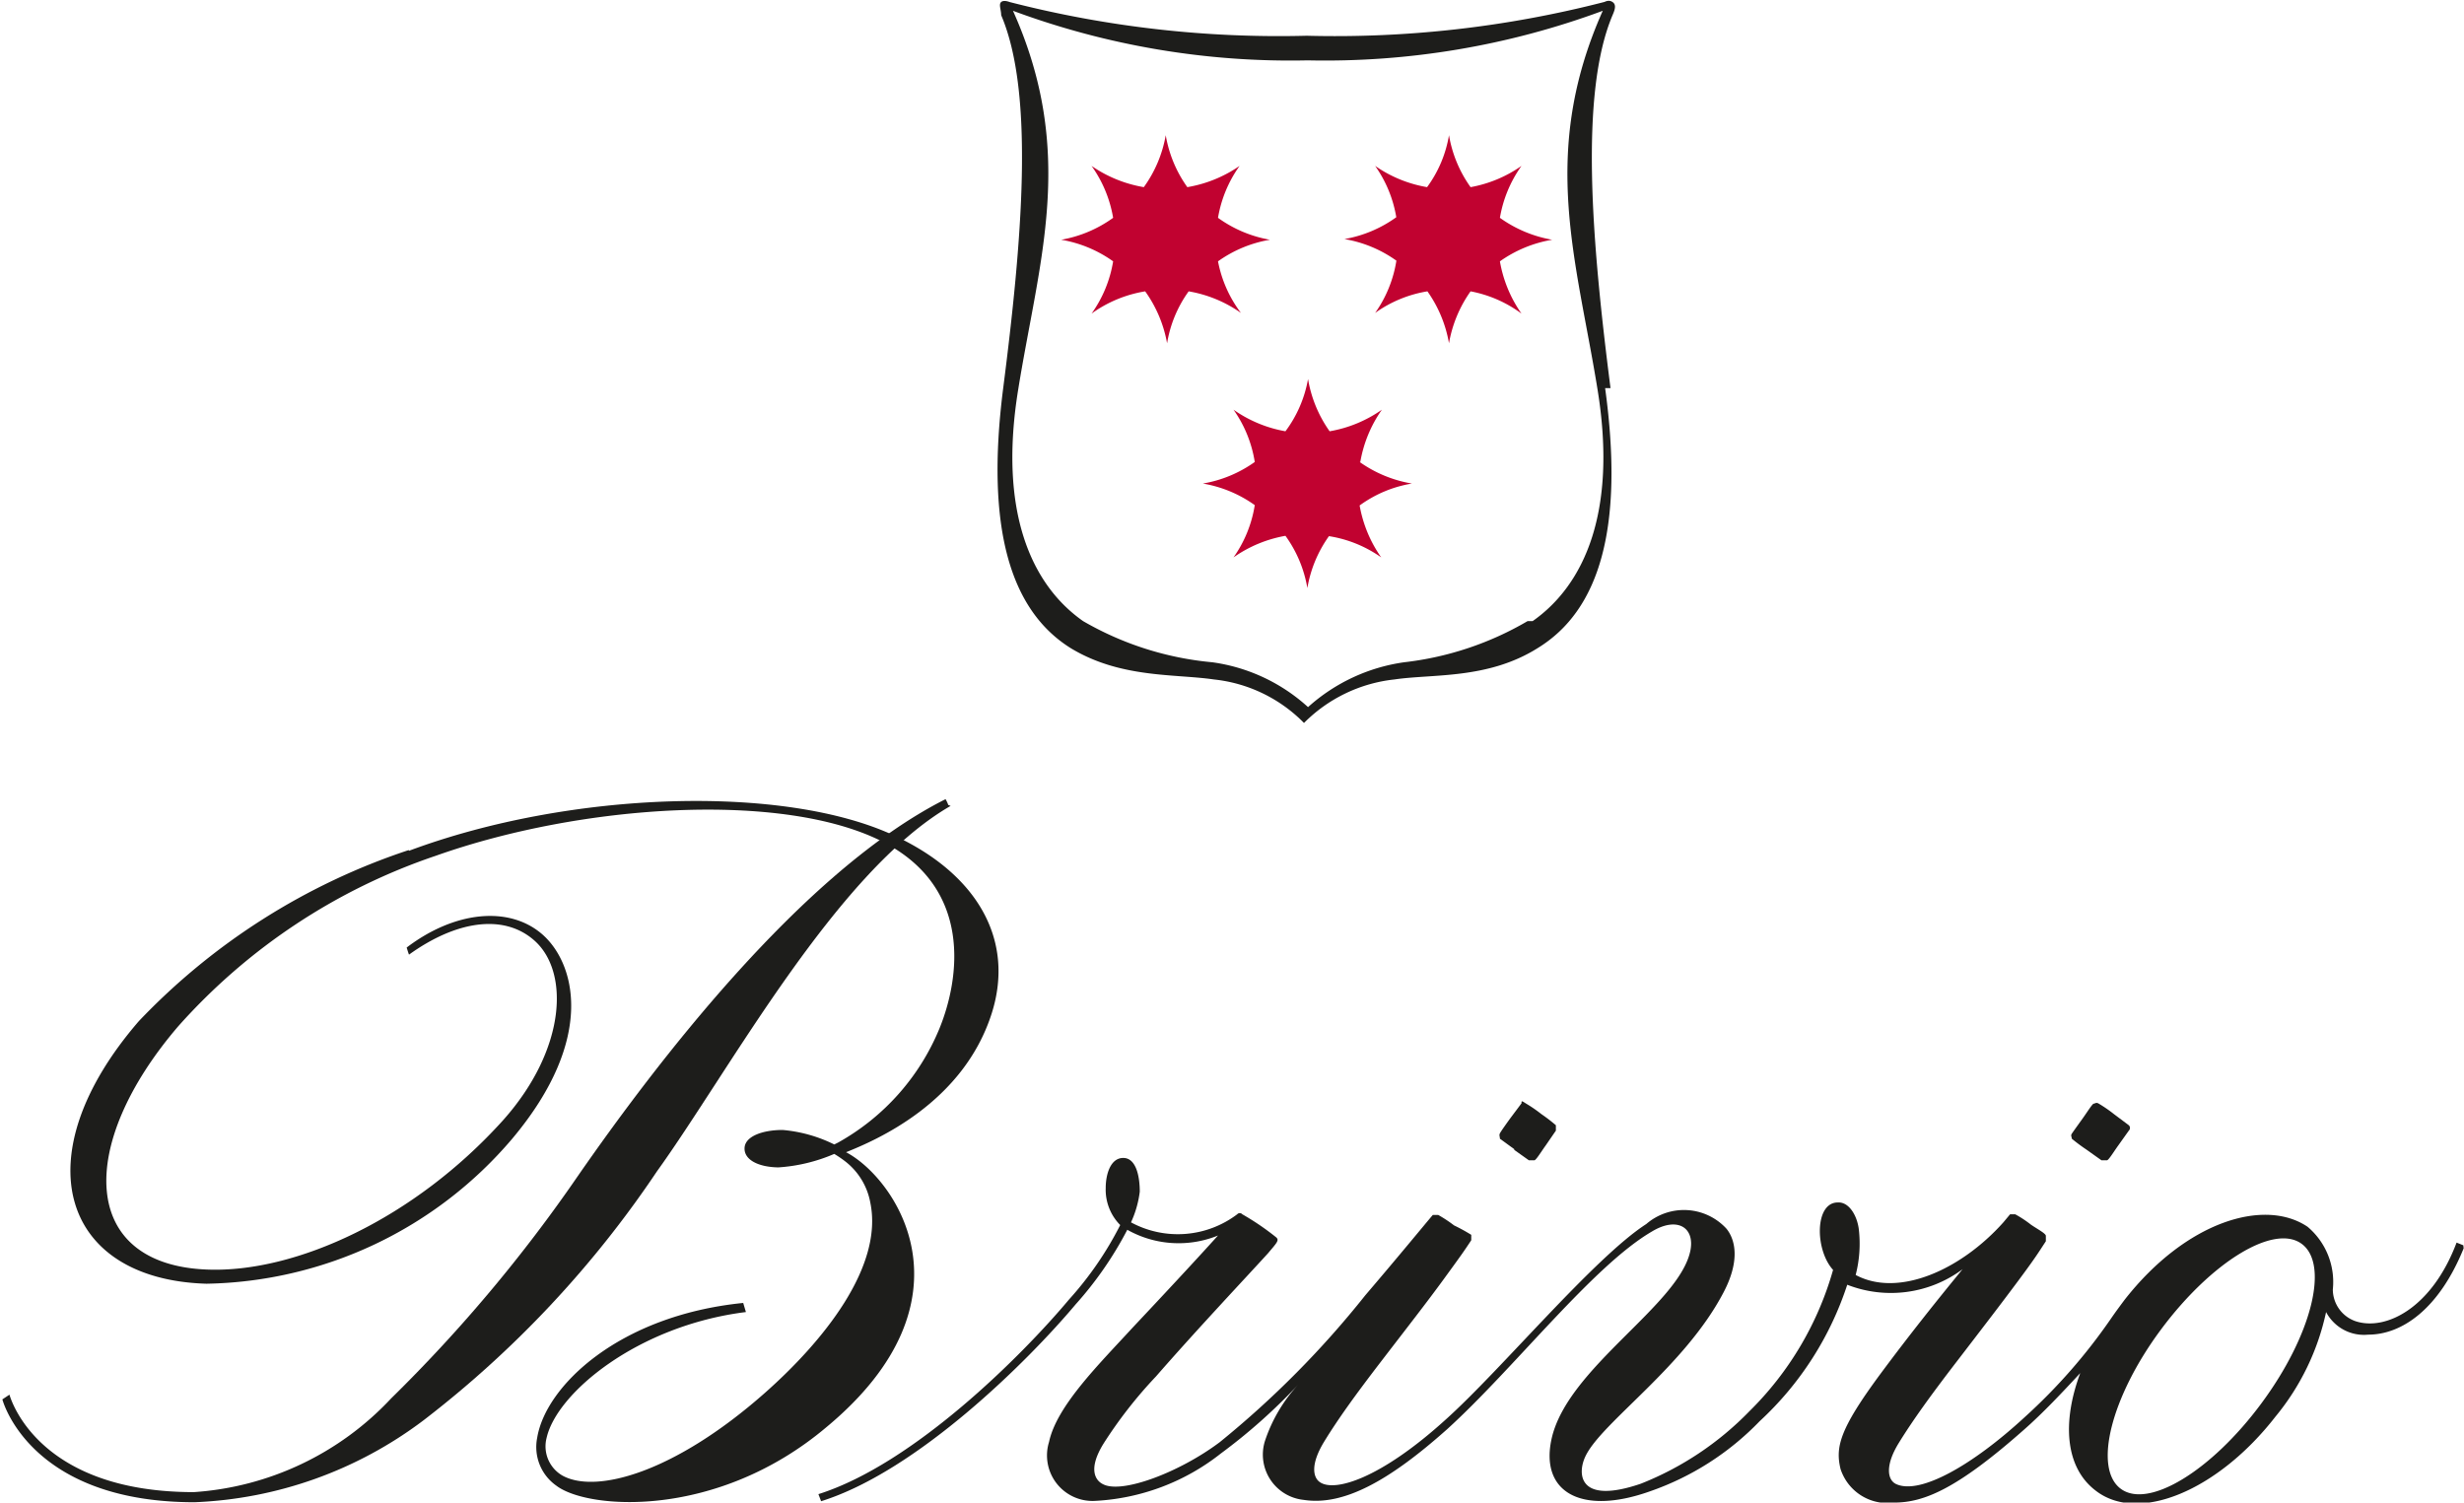 <svg xmlns="http://www.w3.org/2000/svg" xmlns:xlink="http://www.w3.org/1999/xlink" viewBox="0 0 73.07 44.56"><defs><style>.cls-1{fill:none;}.cls-2{clip-path:url(#clip-path);}.cls-3{fill:#c10230;}.cls-4{fill:#1d1d1b;}</style><clipPath id="clip-path" transform="translate(-9.88 -5.36)"><rect class="cls-1" width="94.03" height="60.61"/></clipPath></defs><g id="Ebene_2" data-name="Ebene 2"><g id="Ebene_1-2" data-name="Ebene 1"><g class="cls-2"><path class="cls-3" d="M50.22,19.06a3.82,3.82,0,0,1,.64-1.55,3.82,3.82,0,0,1-1.55.64,3.75,3.75,0,0,1-.64-1.55A3.64,3.64,0,0,1,48,18.15a3.83,3.83,0,0,1-1.54-.64,3.67,3.67,0,0,1,.63,1.55,3.71,3.71,0,0,1-1.54.64,3.71,3.71,0,0,1,1.54.64,3.67,3.67,0,0,1-.63,1.55A3.83,3.83,0,0,1,48,21.25a3.69,3.69,0,0,1,.65,1.55,3.71,3.71,0,0,1,.64-1.54,3.67,3.67,0,0,1,1.55.63,3.83,3.83,0,0,1-.64-1.54,3.64,3.64,0,0,1,1.55-.65,3.75,3.75,0,0,1-1.55-.64" transform="translate(-9.88 -5.36)"/><path class="cls-3" d="M46,11.82a3.7,3.7,0,0,1,.64-1.54,3.85,3.85,0,0,1-1.55.63,3.71,3.71,0,0,1-.64-1.54,3.72,3.72,0,0,1-.65,1.54,3.85,3.85,0,0,1-1.55-.63,3.7,3.7,0,0,1,.64,1.54,3.72,3.72,0,0,1-1.54.65,3.71,3.71,0,0,1,1.54.64,3.68,3.68,0,0,1-.64,1.55A3.74,3.74,0,0,1,43.84,14a3.78,3.78,0,0,1,.65,1.54A3.64,3.64,0,0,1,45.13,14a3.79,3.79,0,0,1,1.55.64A3.68,3.68,0,0,1,46,13.11a3.71,3.71,0,0,1,1.54-.64A3.72,3.72,0,0,1,46,11.82" transform="translate(-9.88 -5.36)"/><path class="cls-3" d="M51.29,11.82a3.68,3.68,0,0,0-.63-1.54,3.81,3.81,0,0,0,1.54.63,3.6,3.6,0,0,0,.65-1.54,3.71,3.71,0,0,0,.64,1.54A3.8,3.8,0,0,0,55,10.28a3.7,3.7,0,0,0-.64,1.54,3.77,3.77,0,0,0,1.55.65,3.75,3.75,0,0,0-1.55.64A3.82,3.82,0,0,0,55,14.66,3.68,3.68,0,0,0,53.49,14a3.77,3.77,0,0,0-.64,1.54A3.77,3.77,0,0,0,52.21,14a3.68,3.68,0,0,0-1.55.64,3.67,3.67,0,0,0,.63-1.55,3.71,3.71,0,0,0-1.54-.64,3.72,3.72,0,0,0,1.54-.65" transform="translate(-9.88 -5.36)"/><path class="cls-4" d="M57.64,16.87c-.55-4.3-.93-8.72.06-11.06.07-.16.12-.31,0-.39s-.23,0-.25,0a32,32,0,0,1-8.82,1,32,32,0,0,1-8.81-1s-.17-.07-.25,0,0,.23,0,.39c1,2.34.61,6.76.06,11.06-.53,4.15.21,6.59,2,7.71,1.48.9,3.1.76,4.25.93a4.39,4.39,0,0,1,2.67,1.29,4.45,4.45,0,0,1,2.68-1.29c1.15-.17,2.77,0,4.25-.93,1.83-1.12,2.57-3.56,2-7.71m-2.3,6.91A9.32,9.32,0,0,1,51.52,25a5.38,5.38,0,0,0-2.85,1.33A5.29,5.29,0,0,0,45.83,25,9.32,9.32,0,0,1,42,23.78c-1.54-1.08-2.52-3.26-1.92-6.9.62-3.83,1.72-7-.16-11.2a23.65,23.65,0,0,0,8.74,1.47,23.7,23.7,0,0,0,8.75-1.47c-1.88,4.22-.78,7.37-.16,11.2.6,3.64-.38,5.82-1.92,6.9" transform="translate(-9.88 -5.36)"/><path class="cls-4" d="M54.77,39.45l.45.32c.08,0,.11,0,.16,0s.2-.25.33-.43l.31-.45c0-.07,0-.1,0-.16a4.91,4.91,0,0,0-.43-.33,4.19,4.19,0,0,0-.45-.31C55,38,55,38,55,38.08l-.33.44c-.13.18-.28.39-.31.45s0,.09,0,.16l.44.32" transform="translate(-9.88 -5.36)"/><path class="cls-4" d="M71.32,39.13a5.3,5.3,0,0,0,.43.32l.45.32c.08,0,.11,0,.16,0s.2-.25.33-.43l.32-.45a.11.11,0,0,0,0-.16l-.44-.33a4.19,4.19,0,0,0-.45-.31c-.08-.05-.11,0-.15,0s-.2.26-.33.44-.28.39-.32.45,0,.09,0,.16" transform="translate(-9.88 -5.36)"/><path class="cls-4" d="M22,30.57a19.5,19.5,0,0,0-8,5.07c-3.46,4-2.31,7.66,2,7.79a12.17,12.17,0,0,0,9.07-4.3c2.52-3,1.85-5.25.87-6.08s-2.58-.67-4,.41c0,0,0,0,0,0s.06.2.07.21,0,0,0,0c1.39-1,2.78-1.21,3.68-.45,1.09.91,1,3.24-.89,5.36-2.63,2.92-6.15,4.53-8.77,4.43-3.78-.14-3.89-3.69-.86-7.22a17.87,17.87,0,0,1,7.63-5.05c4.34-1.54,10.3-1.92,13.25-.42,2.69,1.37,2.29,4.07,1.69,5.54a6.86,6.86,0,0,1-3,3.38l-.12.06a4.27,4.27,0,0,0-1.53-.43c-.58,0-1.11.18-1.13.53s.4.57,1,.58a5,5,0,0,0,1.66-.4,3.37,3.37,0,0,1,.31.21,2,2,0,0,1,.76,1.24c.39,1.91-1.41,4.12-3.13,5.64-2.67,2.36-5,3-6,2.45A1,1,0,0,1,26.09,48c.3-1.33,2.7-3.33,5.91-3.73,0,0,0,0,0,0L31.92,44h0c-3.68.37-5.86,2.46-6.11,4a1.4,1.4,0,0,0,.57,1.42c.93.71,4.76,1,8-1.73,4.56-3.78,2.06-7.39.59-8.16.87-.35,3.47-1.45,4.32-4.12.7-2.21-.47-4.14-2.87-5.26-3.27-1.54-9.64-1.34-14.41.44" transform="translate(-9.88 -5.36)"/><path class="cls-4" d="M38,29.23s0,0,0,0a.89.89,0,0,0-.08-.17s0,0,0,0c-4.31,2.17-8.7,8-10.9,11.17a44.64,44.64,0,0,1-5.54,6.6,8.81,8.81,0,0,1-5.85,2.78c-4.4,0-5.35-2.49-5.47-2.89,0,0,0,0,0,0l-.21.14s0,0,0,0c.11.39,1.11,3.05,5.7,3.05a12.06,12.06,0,0,0,6.79-2.43,31.25,31.25,0,0,0,6.92-7.38c2.16-3,5.31-8.88,8.71-10.84" transform="translate(-9.88 -5.36)"/><path class="cls-4" d="M82.93,42.29l-.2-.08s0,0,0,0c-.73,1.94-2.1,2.63-3,2.33a1,1,0,0,1-.67-.94,2.14,2.14,0,0,0-.75-1.86c-1.28-.86-3.6-.16-5.42,2.16-.15.2-.29.39-.42.58h0a16.74,16.74,0,0,1-2.54,2.9c-1.55,1.43-3.09,2.3-3.8,2-.28-.11-.36-.55.06-1.23s.94-1.4,1.7-2.39,1.33-1.73,1.85-2.43.58-.81.81-1.16c0-.06,0-.09,0-.16s-.25-.2-.44-.33a3.32,3.32,0,0,0-.47-.31c-.08,0-.11,0-.15,0l-.2.24c-1.26,1.41-3.11,2.24-4.38,1.56A3.7,3.7,0,0,0,65,41.79c-.06-.41-.3-.79-.62-.77-.69,0-.68,1.41-.14,2a9.52,9.52,0,0,1-2.48,4.19,9.2,9.2,0,0,1-3.22,2.15c-1.87.64-1.89-.31-1.64-.82.48-1,2.94-2.65,4.09-4.85.48-.91.37-1.54.09-1.89a1.71,1.71,0,0,0-2.38-.14c-1.55,1-4.31,4.33-5.95,5.8-1.93,1.75-3.28,2.15-3.72,1.86-.22-.14-.29-.54.12-1.21s.93-1.39,1.69-2.38,1.34-1.73,1.85-2.43.59-.81.82-1.16c0-.06,0-.09,0-.16A5.39,5.39,0,0,0,53,41.7a4,4,0,0,0-.47-.31c-.08,0-.11,0-.16,0-.28.33-1,1.21-2,2.38a28.2,28.2,0,0,1-4.32,4.36c-1.2.9-2.89,1.53-3.45,1.25-.24-.11-.46-.45,0-1.2a13.23,13.23,0,0,1,1.56-2c1.23-1.41,2.73-3,3.32-3.65.26-.31.35-.39.24-.48a7.68,7.68,0,0,0-1-.68.1.1,0,0,0-.15,0,2.92,2.92,0,0,1-3.15.24,3.07,3.07,0,0,0,.26-.91c0-.46-.11-1-.49-1s-.52.49-.52.89a1.49,1.49,0,0,0,.43,1.1,10.09,10.09,0,0,1-1.52,2.21c-1.39,1.66-4.61,4.88-7.43,5.77a.05.05,0,0,0,0,0l.08.21s0,0,0,0c2.85-.89,6.14-4.16,7.55-5.84a10.71,10.71,0,0,0,1.53-2.21A3.1,3.1,0,0,0,46,42c-.73.81-1.74,1.89-2.53,2.73-1,1.09-2.25,2.32-2.48,3.39a1.35,1.35,0,0,0,1.36,1.75,6.56,6.56,0,0,0,3.74-1.41,16.77,16.77,0,0,0,2.3-2.05,4.58,4.58,0,0,0-1,1.69,1.35,1.35,0,0,0,1.15,1.74c1.16.18,2.5-.53,4.26-2.1,2-1.82,4.32-4.84,6.07-5.86.75-.45,1.27-.12,1.14.56-.32,1.62-3.66,3.48-4.12,5.6-.34,1.57.88,2.27,2.91,1.55a8.29,8.29,0,0,0,3.26-2.08h0a9.54,9.54,0,0,0,2.6-4.05A3.56,3.56,0,0,0,68.08,43c-.7.85-1.58,1.95-2.44,3.11-1.22,1.65-1.33,2.17-1.18,2.81a1.46,1.46,0,0,0,1.59,1c.88,0,1.86-.4,3.85-2.16.57-.5,1.14-1.11,1.67-1.68-.54,1.45-.45,2.79.45,3.48,1.27,1,3.64,0,5.34-2.19a7.26,7.26,0,0,0,1.5-3.1,1.27,1.27,0,0,0,1.25.67c1,0,2.1-.76,2.83-2.56a0,0,0,0,0,0,0m-6,4.6c-1.48,2-3.35,3.14-4.17,2.53s-.29-2.73,1.2-4.73,3.35-3.14,4.17-2.53.29,2.72-1.2,4.73" transform="translate(-9.88 -5.36)"/></g></g></g></svg>